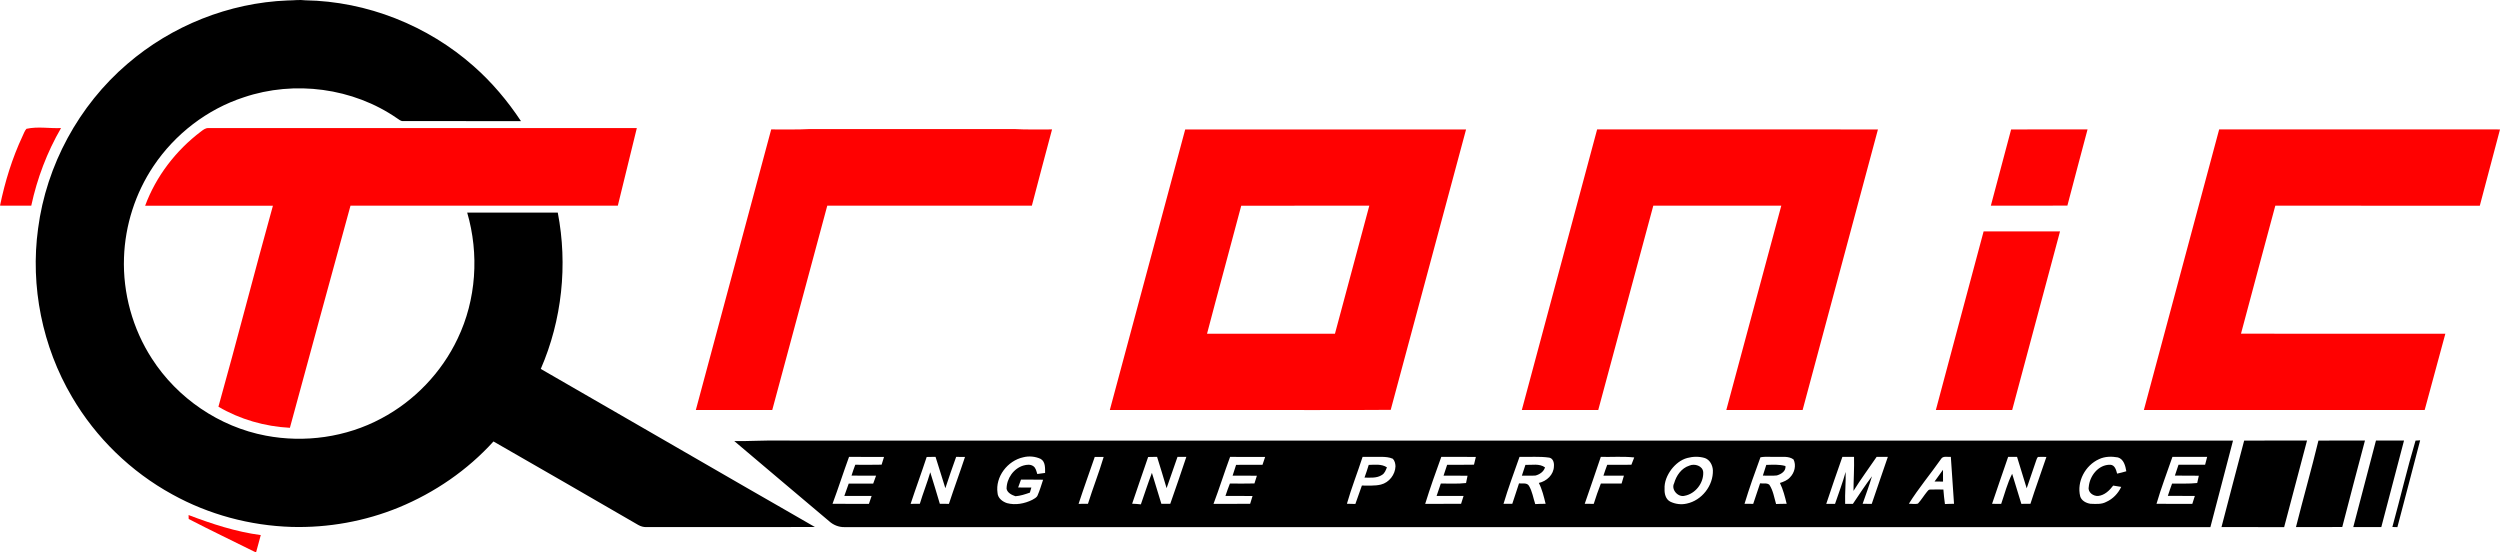 <?xml version="1.0" encoding="UTF-8"?><svg id="Layer_2" xmlns="http://www.w3.org/2000/svg" viewBox="0 0 2527.9 558.66"><defs><style>.cls-1{fill:#ff0101;}</style></defs><g id="Layer_1-2"><path d="m1956.16,486.88c2.8-3.97,5.61-7.93,8.5-11.83.06,3.97.05,7.94.06,11.92-2.87-.01-5.73-.02-8.56-.09m-170.17-16.79c6.47-.15,13.09-.69,19.41,1.14.59,5.27-4.39,8.23-8.74,9.52-4.7.51-9.43.12-14.13.16,1.17-3.6,2.38-7.19,3.46-10.82m-77.84.75c5.24-2.4,13.64.11,14.08,6.61.53,10.96-7.93,21.83-18.74,23.85-6.67,1.84-14.03-6.3-10.69-12.63,2.21-7.8,7.33-15.26,15.35-17.83m-165.71-.77c6.63.26,13.97-1.62,19.81,2.51-1.28,4.4-5.38,7.12-9.58,8.26-4.6.35-9.21.04-13.81.11,1.15-3.64,2.37-7.26,3.58-10.88m-158.44.02c6.19-.1,12.91-1.16,18.4,2.48-1.14,2.82-2.21,6.01-4.98,7.65-5.21,3.48-11.76,2.73-17.69,2.71,1.5-4.25,2.99-8.51,4.27-12.84m1058.5-24.56c1.53-.1,3.08-.19,4.67-.29-7.56,29.29-15.39,58.5-23.02,87.77-1.73-.05-3.42-.09-5.08-.14,7.99-29.06,14.83-58.45,23.43-87.34m-40.02-.08c9.45.02,18.91,0,28.37.01-7.59,29.18-15.35,58.31-22.97,87.47-9.45.06-18.9.03-28.34.02,7.57-29.19,15.37-58.31,22.94-87.5m-58.17.06c15.67-.12,31.35-.01,47.04-.05-7.7,29.12-15.46,58.23-22.95,87.41-15.6.19-31.21.08-46.8.05,7.35-29.19,15.62-58.15,22.71-87.41m-75.11.03c21.18-.19,42.37-.02,63.57-.08-7.77,29.17-15.39,58.37-23.14,87.54-21.12-.1-42.23,0-63.35-.05,7.51-29.17,15.29-58.27,22.92-87.41m-88.65,63.91c12.07.03,24.15-.01,36.23.02.81-2.69,1.64-5.37,2.56-8.02-9.11,0-18.22.05-27.32-.04,1.32-4.19,2.83-8.31,4.3-12.45,8.47-.12,16.97.38,25.41-.56.56-2.45,1.08-4.92,1.63-7.37-8.07-.15-16.14.01-24.21-.12,1.23-3.66,2.44-7.33,3.67-10.99,8.96.08,17.92.04,26.89.02.66-2.66,1.35-5.31,2.07-7.95-11.71-.06-23.42-.02-35.12-.02-5.42,15.8-11.43,31.42-16.11,47.48m-58.11-45.18c-13.85,6.24-22.7,22.6-19.04,37.57,1.28,4.45,6.04,6.9,10.34,7.55,5.35.15,11.12.79,16.03-1.9,6.72-2.97,12-8.56,15.12-15.17-2.72-.45-5.44-.86-8.13-1.32-3.72,4.94-8.68,9.76-15.11,10.47-4.84.45-10.74-3.64-9.61-8.98.83-11.17,9.71-22.78,21.68-22.55,4.71.12,6.05,5.27,7.01,8.97,3.12-.67,6.23-1.46,9.31-2.39-.9-5.38-2.55-12.26-8.51-14.01-6.33-1.14-13.19-1.06-19.09,1.76m-108.15,45.17c3.06.01,6.14.02,9.23.03,3.53-10.18,6.14-20.76,11.08-30.39,3.13,10.12,6.16,20.26,9.29,30.38,3.05,0,6.12,0,9.2-.05,5.03-15.9,10.87-31.54,16.14-47.36-2.85-.08-5.7-.25-8.51,0-1,.96-1.35,2.33-1.82,3.57-3.27,9.35-6.43,18.73-9.6,28.12-3.22-10.6-6.54-21.17-9.75-31.77-3.01-.01-6.02-.01-9-.01-5.35,15.85-11.02,31.59-16.26,47.48m-51.72-45.16c-10.62,15.16-22.6,29.35-32.41,45.08,3.02-.11,6.25.71,9.18-.14,3.39-3.72,5.98-8.07,9.15-11.97.83-1,1.71-2.39,3.26-2.24,4.42-.21,8.86-.01,13.31-.03.38,4.9.89,9.8,1.57,14.68,3.05-.19,6.11-.22,9.19-.25-.99-15.84-2.18-31.66-3.22-47.49-3.38.39-8.04-1.32-10.03,2.36m-99.64-2.32c-5.48,15.82-11.13,31.58-16.3,47.5,2.95,0,5.91,0,8.88,0,3.64-10.73,7.7-21.33,10.71-32.27.34,10.77-.85,21.49-.49,32.26h7.85c6.29-9.38,12.51-18.84,19.28-27.88-2.76,9.4-6.26,18.56-9.44,27.82,3.05.05,6.12.06,9.2.12,5.29-15.89,10.95-31.64,16.28-47.52-3.78-.04-7.55-.04-11.3-.06-7.83,11.47-16.09,22.64-23.43,34.43.06-11.47.86-22.92.55-34.4-3.94,0-7.87,0-11.79-.01m-82.84.45c-5.72,15.54-11.3,31.16-16.1,47.01,2.92.03,5.85.04,8.79.05,2.31-6.91,4.61-13.83,6.95-20.74,3.03.5,6.82-.7,9.36,1.44,3.86,5.78,4.87,12.89,6.8,19.46,3.56-.17,7.13-.2,10.72-.2-1.76-7.18-3.56-14.41-6.82-21.08,3.7-1.2,7.53-2.65,10.18-5.65,4.6-4.6,6.53-12.18,3.56-18.13-4.81-3.57-11.22-2.43-16.81-2.61-5.53.27-11.18-.6-16.63.45m-73.97.67c-6.58,1.75-12.05,6.32-16.15,11.62-4.19,5.69-7.24,12.58-6.82,19.78-.25,4.76,1.15,10.42,5.75,12.76,5.09,2.49,11.06,3.25,16.62,1.97,15.28-3.18,26.99-18.21,26.48-33.78-.28-5.05-3.01-10.36-7.93-12.22-5.79-1.83-12.13-1.7-17.95-.13m-87.46-1.1c-5.22,15.87-10.9,31.59-16.25,47.42,3.02.05,6.06.06,9.11.07,2.12-6.94,4.62-13.76,7.2-20.55,6.98.07,13.97.04,20.96.02.75-2.66,1.54-5.31,2.35-7.95-6.91-.05-13.81-.02-20.7-.04,1.17-3.7,2.51-7.33,3.83-10.98,8.14-.02,16.28,0,24.43-.03.92-2.47,1.9-4.93,2.88-7.39-11.23-1.21-22.55-.33-33.81-.57m-82.18-.03c-5.53,15.79-11.43,31.46-16.19,47.5,2.94,0,5.91,0,8.88-.06,2.16-6.91,4.68-13.7,6.78-20.62,3.31.49,7.93-1.02,10.05,2.41,3.41,5.66,4.32,12.34,6.37,18.53,3.48-.25,6.99-.29,10.5-.29-1.78-7.18-3.47-14.47-6.86-21.11,7.92-1.7,15.13-8.39,15.25-16.85.35-3.43-.8-8.02-4.73-8.73-9.95-1.46-20.04-.48-30.05-.78m-95.38,47.52c12.09-.05,24.19.04,36.29-.05.81-2.66,1.68-5.29,2.51-7.94-9.09-.04-18.18-.02-27.27-.02,1.41-4.19,2.78-8.39,4.27-12.55,8.5-.09,17.05.52,25.52-.5.48-2.47,1-4.93,1.5-7.4-8.09-.1-16.18-.03-24.26-.05,1.2-3.67,2.42-7.33,3.63-10.99,9.05-.06,18.1.09,27.15-.11.59-2.62,1.24-5.23,1.89-7.84-11.65-.15-23.3.01-34.94-.09-5.7,15.75-11.36,31.53-16.29,47.54m-63.31-47.49c-5.11,15.85-11.27,31.36-15.85,47.38,2.84.08,5.7.12,8.56.22,2.12-6.23,4.32-12.43,6.58-18.61,6.42-.15,12.96.55,19.27-1.02,8.26-2.03,14.46-10.05,14.71-18.5-.09-2.71-.77-5.61-2.7-7.6-3.64-1.62-7.73-1.88-11.64-1.92-6.32.02-12.62.04-18.93.05m-133.97,0c-5.82,15.75-10.83,31.78-16.76,47.49,12.35-.06,24.7.07,37.05-.07.76-2.63,1.6-5.24,2.41-7.85-9.14-.19-18.27-.04-27.4-.1,1.37-4.23,2.92-8.4,4.52-12.54,8.27.06,16.54.14,24.81-.07.78-2.63,1.63-5.22,2.47-7.83-8.19-.1-16.37-.03-24.55-.06,1.14-3.65,2.36-7.28,3.53-10.92,8.89-.13,17.79-.08,26.69-.04.89-2.66,1.79-5.32,2.68-7.98-11.82-.1-23.64-.04-35.45-.03m-82.86.1c-5.32,15.77-10.94,31.44-16.18,47.24,2.94.1,5.89.29,8.83.66,3.69-10.64,7.17-21.35,11.16-31.87,3.17,10.44,6.41,20.86,9.56,31.31,2.99.03,5.98.03,8.99.02,5.43-15.82,11.1-31.56,16.27-47.47-2.99-.01-5.96-.01-8.94-.01-3.66,10.55-7.33,21.1-11.03,31.63-3.06-10.6-6.38-21.13-9.63-31.67-3.02.04-6.03.06-9.03.16m-54-.05c-5.43,15.82-11.14,31.53-16.33,47.43,3.15,0,6.3,0,9.47-.05,4.97-15.91,11.16-31.42,15.89-47.41-3.02-.04-6.03-.03-9.03.03m-169.94.04c-5.2,15.87-11.01,31.53-16.23,47.39,3.09,0,6.19,0,9.3-.05,3.21-10.73,7.44-21.12,10.54-31.88,3.21,10.63,6.67,21.19,9.69,31.88,3.06.04,6.12.04,9.2.05,5.19-15.88,11.02-31.54,16.24-47.41-2.99-.08-5.97-.09-8.94-.09-3.81,10.5-7.41,21.08-10.92,31.68-3.46-10.53-6.42-21.21-9.93-31.72-2.99.04-5.97.06-8.95.15m-78.51-.11c-5.76,15.74-10.85,31.73-16.7,47.44,12.27.14,24.54.02,36.81.06.9-2.67,1.79-5.35,2.74-8.01-9.21,0-18.41.03-27.6-.02,1.45-4.16,2.99-8.29,4.42-12.45,8.25-.03,16.51-.03,24.77,0,.94-2.68,1.92-5.33,2.89-7.99-8.28-.07-16.55.07-24.82-.1,1.17-3.68,2.41-7.35,3.8-10.96,8.87.03,17.75.14,26.63-.08.77-2.63,1.61-5.23,2.44-7.83-11.79-.11-23.59-.01-35.38-.05m176.23.38c-15.91,3.45-28.52,19.7-26.07,36.15.29,5.18,5.03,8.79,9.63,10.25,8.49,2.26,17.67.53,25.45-3.31,1.99-1.16,4.4-2.21,5.39-4.46,2.29-5.14,3.79-10.6,5.61-15.92-7.45-.18-14.91-.03-22.36-.11-.95,2.66-1.92,5.31-2.89,7.97,4.45.07,8.9.04,13.37.06-.5,1.71-1,3.42-1.49,5.13-4.75,1.64-9.58,3.31-14.62,3.64-3.64-1.24-8.1-3.35-8.95-7.48,0-10.4,7.1-20.72,17.24-23.62,3.15-.83,6.89-1.33,9.73.67,2.65,1.79,3.16,5.14,4.08,7.96,2.63-.38,5.25-.75,7.9-1.08-.03-4.9.45-11.39-4.51-14.2-5.42-2.5-11.72-3.13-17.51-1.65m-292.24-16.35c15.41.2,30.8-.87,46.22-.53,489.74.03,979.47-.05,1469.21.04-7.48,29.19-15.35,58.28-22.87,87.46-460.43.01-920.87-.01-1381.3.01-5.74.1-11.29-2.22-15.49-6.08-31.89-27.01-63.95-53.82-95.77-80.9M128.81,64.58C173.63,25.98,231.57,2.8,290.71.47c5.99.02,11.98-.94,17.96-.16,62.36,1.03,123.84,25.42,170.45,66.77,18.34,16.17,34.17,35.01,47.66,55.38-39.7-.01-79.4.01-119.1-.01-2.43.18-4.27-1.62-6.17-2.82-44.53-30.8-103.7-38.57-154.9-21.27-37.14,12.07-69.69,37.19-91.4,69.58-18.3,27.29-28.73,59.74-29.83,92.58-1.27,35.83,8.71,71.98,28.2,102.09,25.76,40.11,68.25,69.03,115.13,77.89,39.37,7.52,81.3,1.65,116.71-17.3,33.51-17.71,61.08-46.47,77.3-80.73,18.92-39.37,21.87-85.69,9.69-127.51h91.59c10.2,52.85,4.28,108.69-17.19,158.08,69.67,40.07,139.18,80.43,208.83,120.53,22.76,13.16,45.66,26.1,68.38,39.33-56.78.16-113.57-.01-170.35.08-2.92.11-5.78-.73-8.3-2.17-48.74-28.21-97.48-56.45-146.38-84.42-26.3,29.02-59.44,51.74-95.62,66.67-34.28,14.08-71.57,20.78-108.6,19.74-42.03-1.31-83.78-12.5-120.58-32.9-41.83-22.92-77.29-57.34-101.36-98.52-29.99-50.84-42.34-111.83-34.31-170.32,8.39-64.06,41.2-124.49,90.29-166.48"/><path class="cls-1" d="m190.68,520.79c23.63,8.99,47.86,16.94,73.01,20.26-1.64,5.86-3.21,11.73-4.8,17.61-22.67-11.34-45.59-22.18-68.09-33.87-.05-1.34-.09-2.67-.12-4M2005.76,233.95c25.75.01,51.51.02,77.26,0-16.09,60.21-32.18,120.43-48.38,180.62-25.73,0-51.45,0-77.17,0,15.95-60.24,32.26-120.39,48.29-180.61m238.17-103.11c94.65.03,189.31-.02,283.97.03-6.8,25.71-13.63,51.42-20.43,77.14-68.92-.11-137.84-.03-206.77-.04-11.56,43.14-23.25,86.25-34.7,129.42,68.87.17,137.75.01,206.63.08-6.94,25.71-13.92,51.4-20.9,77.1-94.65,0-189.29,0-283.94,0,25.32-94.59,50.77-189.15,76.14-283.73m-210.36.03c25.75-.05,51.51,0,77.27-.02-6.8,25.67-13.7,51.32-20.38,77.03-25.8.17-51.6.08-77.39.04,6.89-25.66,13.65-51.37,20.5-77.05m-418.63-.03c94.65.04,189.31-.02,283.96.03-25.35,94.57-50.77,189.13-76.17,283.7-25.72,0-51.45,0-77.17,0,18.45-68.89,37.1-137.72,55.6-206.6-43.15.01-86.29-.01-129.43.01-18.6,68.84-37.12,137.69-55.65,206.55-25.76.12-51.53,0-77.29.05,25.33-94.59,50.77-189.15,76.15-283.73m-359.88,77.19c-11.34,43.18-23.28,86.21-34.57,129.4,43.11.07,86.22,0,129.34.03,11.57-43.17,23.26-86.31,34.75-129.51-43.18.07-86.35-.08-129.52.08m-56.64-77.17c94.66.02,189.32-.07,283.98.04-25.47,94.47-50.75,189-76.18,283.49-50.49.41-101,.06-151.5.18-44.18,0-88.35,0-132.53-.02,25.46-94.55,50.74-189.15,76.23-283.69m-418.63-.02c12.97-.11,25.96.35,38.92-.38,69.01.01,138.02-.01,207.03,0,12.66.75,25.35.26,38.03.38-6.88,25.67-13.7,51.36-20.4,77.08-68.97.09-137.93.02-206.89.03-18.48,68.89-37.08,137.74-55.63,206.61-25.75,0-51.51.02-77.27-.01,25.41-94.56,50.72-189.16,76.21-283.71m-576.6,2.11c2.19-1.66,4.55-3.6,7.47-3.48,144.42,0,288.84-.04,433.26,0-6.38,26.17-12.83,52.32-19.22,78.49-90.1-.03-180.21,0-270.31-.02-20.55,74.83-40.9,149.73-61.27,224.61-25.31-1.34-50.38-8.46-72.27-21.33,18.91-67.6,36.3-135.61,55.1-203.24-43.07-.04-86.14-.06-129.21.01,11.03-29.8,31.15-55.95,56.45-75.05m-176.44-2.74c11.54-2.53,23.3-.22,34.96-.75-14.14,24.35-24.2,51-30.12,78.51-10.53-.06-21.06.07-31.59-.07,5.01-24.2,12.3-48,22.83-70.4,1.22-2.45,2.04-5.24,3.92-7.29"/></g></svg>